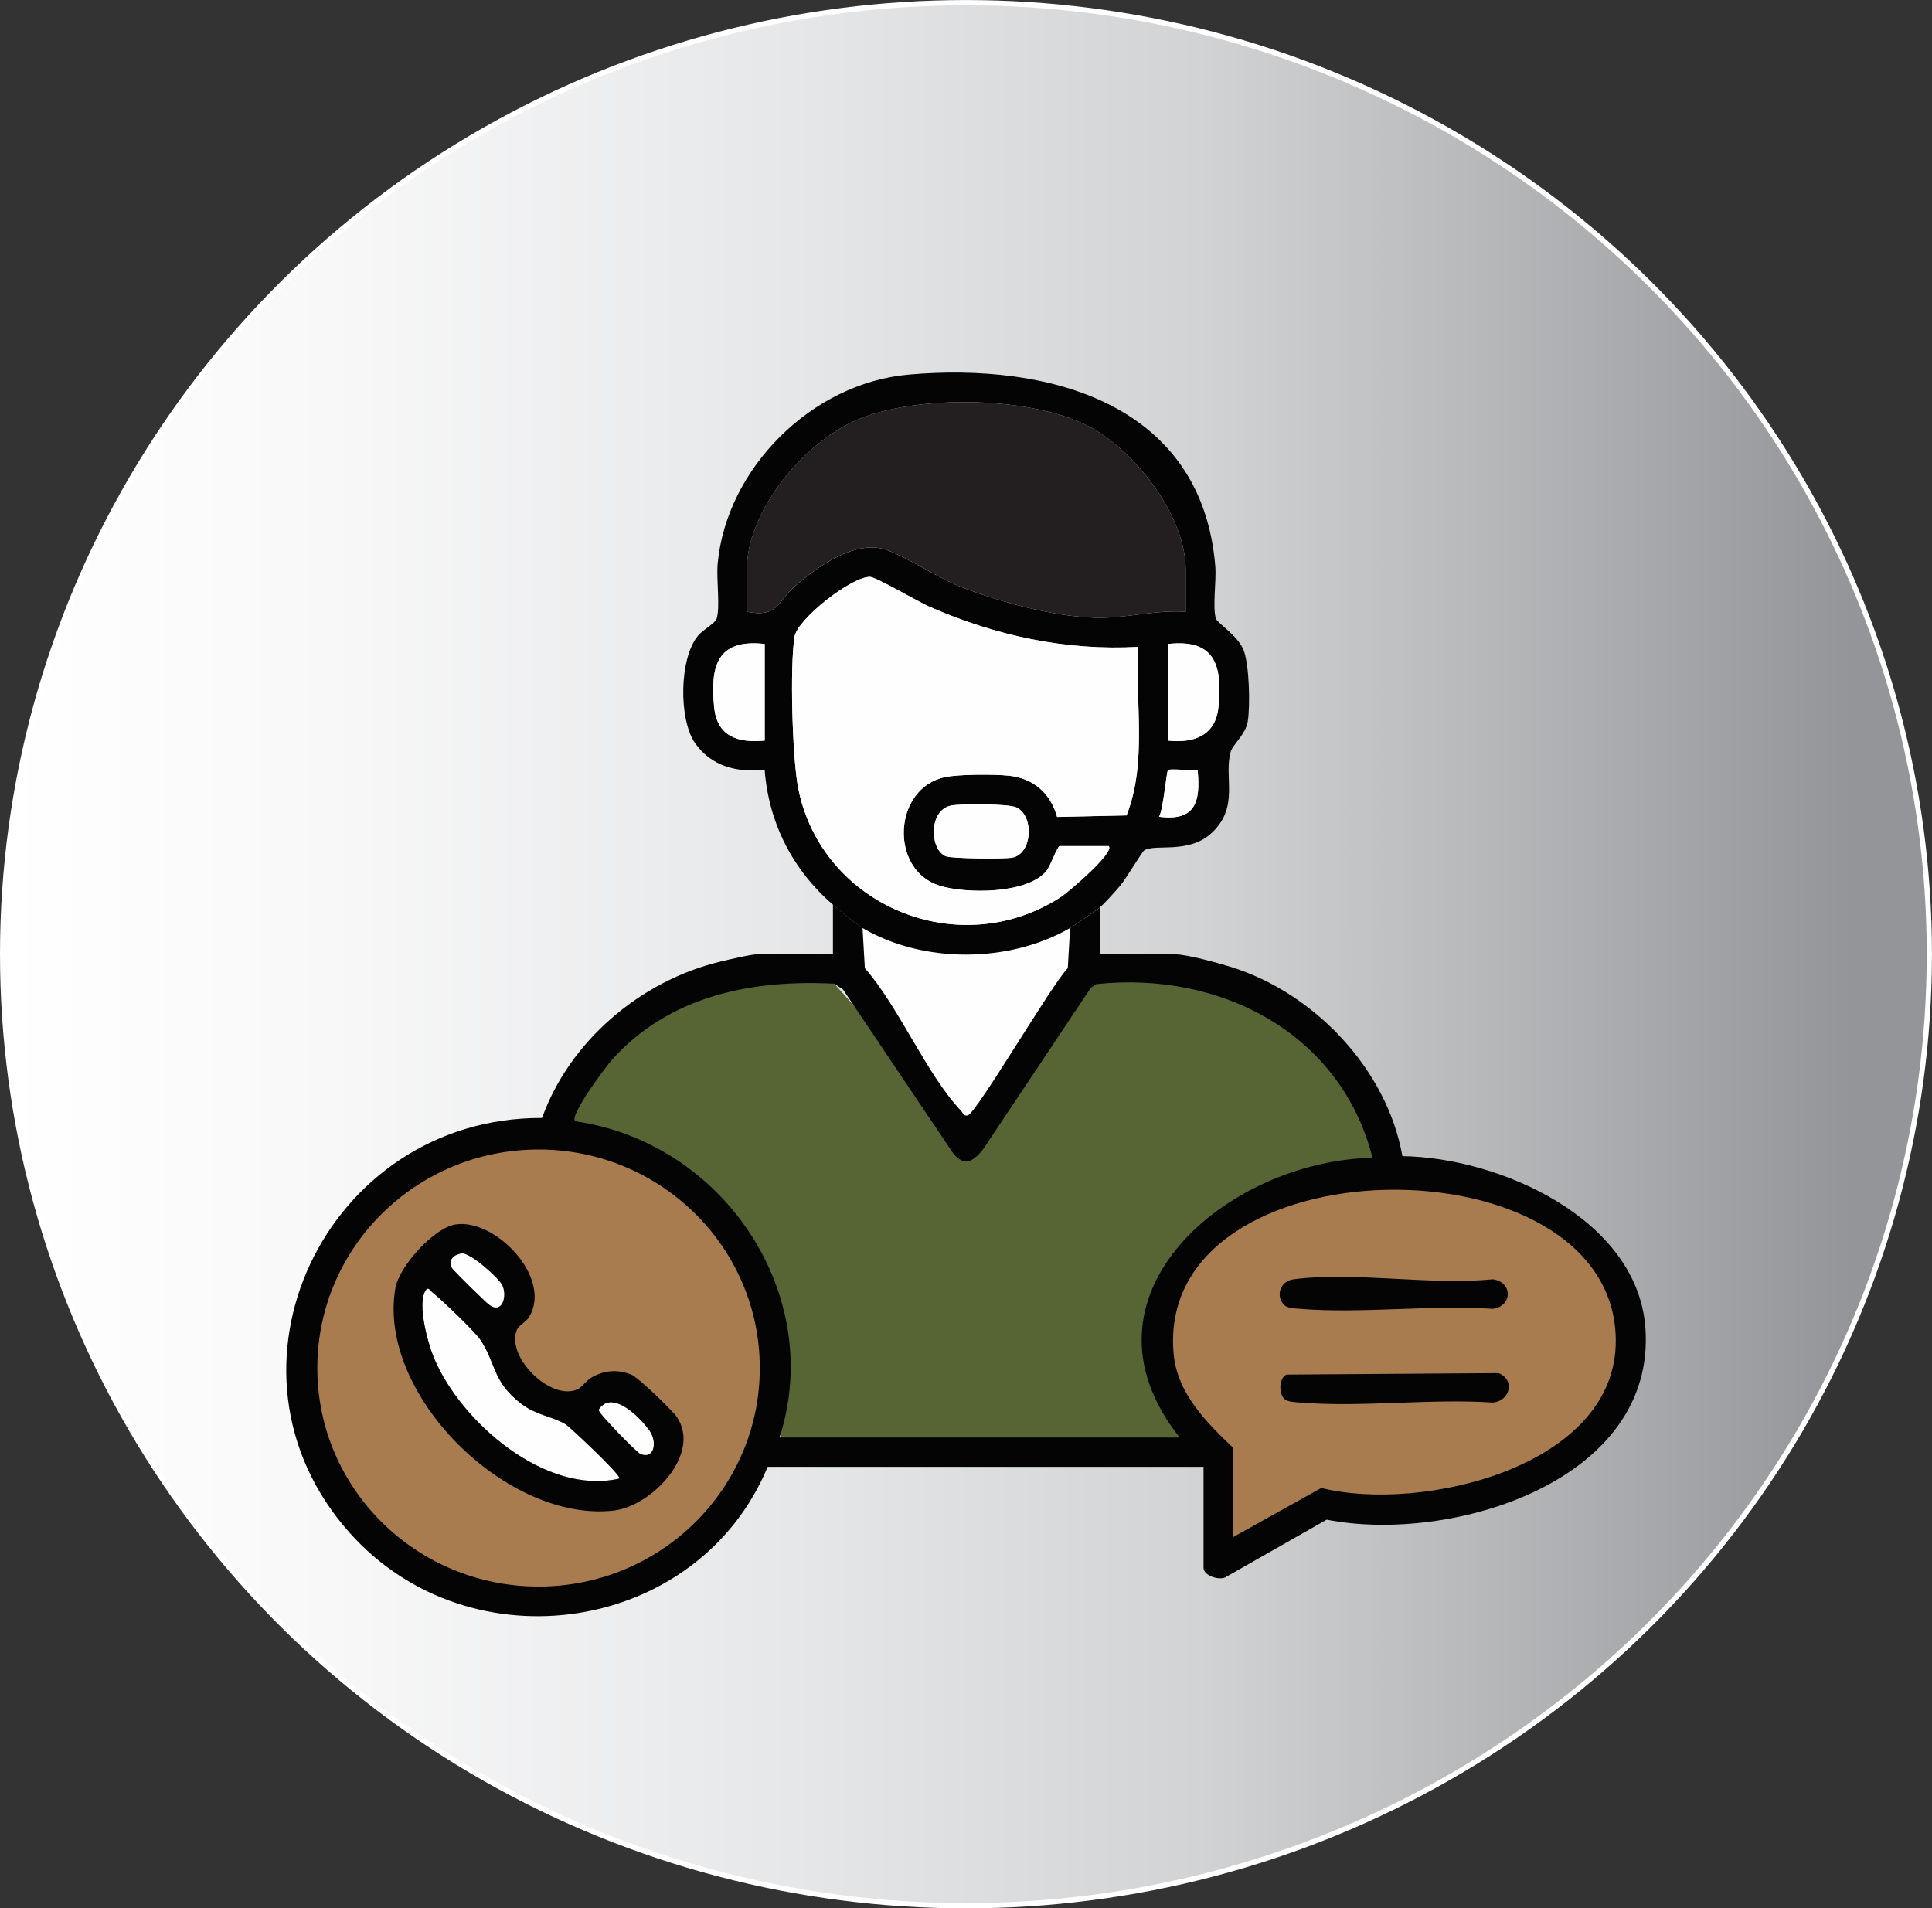 <?xml version="1.0" encoding="UTF-8"?>
<svg id="Layer_2" data-name="Layer 2" xmlns="http://www.w3.org/2000/svg" xmlns:xlink="http://www.w3.org/1999/xlink" viewBox="0 0 590.87 583.65">
  <rect x="0" y="0" width="590.87" height="583.65" fill="#333333" stroke="none"/>
  <defs>
    <style>
      .cls-1 {
        fill: #231f20;
      }

      .cls-2 {
        fill: url(#linear-gradient);
        stroke: #fff;
        stroke-miterlimit: 10;
        stroke-width: 1.6px;
      }

      .cls-3 {
        fill: #576433;
      }

      .cls-4 {
        fill: #fefefe;
      }

      .cls-5 {
        fill: #040404;
      }

      .cls-6 {
        fill: #a97c50;
      }
    </style>
    <linearGradient id="linear-gradient" x1=".8" y1="291.83" x2="590.07" y2="291.83" gradientUnits="userSpaceOnUse">
      <stop offset="0" stop-color="#fff"/>
      <stop offset=".17" stop-color="#f8f8f9"/>
      <stop offset=".41" stop-color="#e6e7e8"/>
      <stop offset=".62" stop-color="#d1d3d4"/>
      <stop offset=".96" stop-color="#939598"/>
    </linearGradient>
  </defs>
  <g id="Layer_1-2" data-name="Layer 1">
    <g>
      <ellipse class="cls-2" cx="295.43" cy="291.83" rx="294.63" ry="291.02"/>
      <path class="cls-3" d="M165.77,341.94s61.72,16.7,68.1,53.7c0,0,10.65,52.89.91,52.98h133.29s-17.81-30.51-13.6-47.84c4.22-17.34,49.96-47.59,72.05-41.11,0,0-12.37-39.01-18.53-44.56-6.17-5.55-72.64-27.31-77.03-23.15l-35.67,53.81-40.12-44.91s-44.15-15.34-89.39,41.08Z"/>
      <path class="cls-6" d="M369.42,442.14l3.52,34.29,30.25-14.2s32.84-.16,41.28-2.94c8.44-2.78,41.28-18.07,45.5-24.56,4.22-6.49,21.11-58.76-31.43-70.85-52.54-12.09-112.47,9.19-104.08,49.75,8.39,40.56,14.95,28.51,14.95,28.51Z"/>
      <ellipse class="cls-6" cx="164.71" cy="416.99" rx="73.36" ry="72.46"/>
      <path class="cls-4" d="M327.26,283.82l-.71,12.29c-4.73,4.66-27.92,44.37-30.59,45.03-1.32.32-1.49-.82-2.12-1.48-10.37-10.86-18.97-31.74-29.36-43.55l-.71-12.29c18.64,10.94,44.83,10.74,63.47,0Z"/>
      <path class="cls-5" d="M336.33,277.55c-1.1.92-7.76,5.52-9.07,6.27-18.64,10.74-44.83,10.94-63.47,0-2.26-1.33-6.87-5.27-9.07-7.16-12.3-10.59-19.62-24.98-20.86-41.19-8.42.83-16.21-1.03-21.24-8.12-5.08-7.16-4.97-26.09.92-33.01,1.55-1.82,5.19-3.69,5.65-5.17,1.1-3.56-.14-12.14.29-16.73,2.68-29.17,28.75-55.26,58.38-57.87,43.01-3.79,89.75,8.86,93.82,58.66.36,4.36-.9,12.44.18,15.94.44,1.44,6.63,5.11,8.44,9.58,1.79,4.42,2.08,17.04,1.31,21.88-.63,3.97-4.56,7.03-5.19,9.2-2.3,7.79,2.75,16.77-5.72,24.8-7.1,6.74-17.26,3.31-20.78,5.45-.56.34-5.7,8.87-7.27,10.73-1.4,1.66-4.82,5.49-6.32,6.74ZM362.62,187.1v-12.99c0-15.86-14.74-35.17-28.18-42.92-17.7-10.2-54.62-10.75-73.07-2.46-15.8,7.09-32.94,27.66-32.94,45.38v12.99c9.45,1.88,9.23-2.97,14.5-7.62,6.72-5.94,18.48-14.47,27.88-11.39,6.43,2.11,15.85,8.67,23.59,11.62,11.86,4.53,27.81,8.85,40.53,9.22,9.3.27,18.38-2.47,27.7-1.82ZM339.05,258.75h-14.96c-.71,0-2.84,6.13-4.07,7.62-5.87,7.1-24.58,7.02-32.68,4.49-15.45-4.82-14.25-29.96,1.79-33.22,4.26-.86,15.12-.89,19.55-.4,7.57.84,12.67,5.52,14.61,12.6l21.24-.47c6.39-16.2,2.55-34.52,3.59-51.54-22.18,1.26-43.94-3.49-64.08-12.38-3.31-1.46-16.12-8.98-17.96-9.02-5.62-.11-22.21,12.86-23.09,18.32-1.45,9.09-.68,37.09,1.12,46.25,7.05,35.92,49.08,53.6,80.35,33.32,1.98-1.28,16.72-13.72,14.59-15.59ZM233.87,196.95c-14.67-1.66-16.68,6.91-15.46,19.3.88,8.94,7.17,11.05,15.46,10.25v-29.55ZM357.18,226.5c8.04.88,14.61-1.61,15.46-10.25,1.22-12.39-.78-20.96-15.46-19.3v29.55ZM366.26,235.46c-1.62.3-8.52-.43-9.03.05s-1.46,12.21-2.76,14.28c11.27,1.48,12.73-4.72,11.79-14.33ZM290.74,246.4c-6.71,1.47-6.49,13.27-1.54,15.46,1.72.76,17.99.88,20.36.44,6.29-1.18,6.75-13.05,1.15-15.42-2.54-1.07-16.98-1.14-19.98-.48Z"/>
      <path class="cls-4" d="M339.05,258.75c2.13,1.87-12.61,14.31-14.59,15.59-31.27,20.28-73.3,2.6-80.35-33.32-1.8-9.17-2.58-37.17-1.12-46.25.87-5.46,17.47-18.42,23.09-18.32,1.84.04,14.65,7.56,17.96,9.02,20.15,8.89,41.9,13.64,64.08,12.38-1.04,17.02,2.8,35.34-3.59,51.54l-21.24.47c-1.93-7.08-7.03-11.75-14.61-12.6-4.43-.49-15.29-.47-19.55.4-16.04,3.26-17.24,28.4-1.79,33.22,8.1,2.52,26.82,2.61,32.68-4.49,1.23-1.49,3.36-7.62,4.07-7.62h14.96Z"/>
      <path class="cls-1" d="M362.62,187.1c-9.32-.65-18.4,2.1-27.7,1.82-12.72-.37-28.67-4.68-40.53-9.22-7.74-2.96-17.15-9.52-23.59-11.62-9.4-3.08-21.16,5.45-27.88,11.39-5.27,4.65-5.05,9.51-14.5,7.62v-12.99c0-17.72,17.14-38.29,32.94-45.38,18.45-8.28,55.37-7.74,73.07,2.46,13.44,7.75,28.18,27.06,28.18,42.92v12.99Z"/>
      <path class="cls-4" d="M290.74,246.4c2.99-.66,17.44-.59,19.98.48,5.6,2.37,5.14,14.25-1.15,15.42-2.37.44-18.64.32-20.36-.44-4.95-2.19-5.17-14,1.54-15.46Z"/>
      <path class="cls-4" d="M233.87,196.95v29.55c-8.29.79-14.58-1.31-15.46-10.25-1.22-12.39.79-20.96,15.46-19.3Z"/>
      <path class="cls-4" d="M357.18,226.5v-29.55c14.68-1.66,16.68,6.91,15.46,19.3-.85,8.64-7.42,11.14-15.46,10.25Z"/>
      <path class="cls-4" d="M366.26,235.46c.94,9.61-.52,15.81-11.79,14.33,1.31-2.07,2.23-13.77,2.76-14.28s7.41.24,9.03-.05Z"/>
      <path class="cls-5" d="M263.79,283.82l.71,12.29c10.38,11.81,18.98,32.69,29.36,43.55.63.66.8,1.8,2.12,1.48,2.66-.65,25.86-40.37,30.59-45.03l.71-12.29c1.3-.75,7.97-5.34,9.07-6.27v14.33h23.12c3.57,0,13.11,2.65,16.96,3.84,25.67,7.97,47.83,31.47,52.47,57.88,29.85.42,71.84,19.22,74.31,52.43,3.49,47.01-59.37,66.23-97.46,58.74l-31.1,17.69c-2.08.86-6.57-.6-6.57-2.96v-30.9h-133.29c-21.17,50.93-90.88,61.66-127.87,20.17-44.42-49.83-7.27-127.13,58.86-126.85,8.38-23.43,30.09-41.95,54.5-47.82,2.41-.58,9.41-2.24,11.34-2.24h23.12v-15.23c2.2,1.89,6.81,5.84,9.07,7.16ZM238.4,439.66h122.41c-34.67-43.57,14.86-84.73,58.95-85.54-9.59-37.98-46.45-57.28-84.62-53.11l-1.56,1.14-33.13,49.67c-3.03,3.48-5.44,5.11-8.94.91l-33.65-50.05-2.69-1.82c-25.47-1.34-50.6,3.81-68,23.26-2.01,2.24-12.98,16.93-11.32,18.81,45.44,6.44,76.65,53.02,62.56,96.73ZM232.37,418.4c0-36.91-30.29-66.83-67.66-66.83s-67.66,29.92-67.66,66.83c0,36.91,30.29,66.83,67.66,66.83s67.66-29.92,67.66-66.83ZM377.13,470.11l26.96-15.03c30.62,7.66,90.55-6.44,90.07-45.44-.77-62.57-141.34-60.91-135.21,4.53,1.12,11.97,9.96,20.81,18.17,28.62v27.32Z"/>
      <path class="cls-5" d="M392.76,427.8c-1.63-1.61-1.72-6.26.69-7.4l64.83-.45c5.12,1.92,3.68,8.54-1.77,9-19.13-1.28-40.13,1.55-59.02-.01-1.41-.12-3.73-.15-4.73-1.14Z"/>
      <path class="cls-5" d="M392.76,399.14c-2.65-2.62-1.43-7.31,2.91-7.89,18.28-2.42,41.96,1.93,60.84,0,6.15.74,6.17,8.3,0,9.04-19.13-1.28-40.13,1.55-59.02,0-1.41-.12-3.73-.15-4.73-1.14Z"/>
      <path class="cls-4" d="M189.44,452.19c-22.72,5.24-48.47-17.35-56.65-36.73-1.93-4.58-5.15-16.31-2.75-20.6.92-1.65,1.47-.17,2.28.46,2.72,2.13,12.76,11.77,14.52,14.32,4.94,7.2,3.59,12.85,12.66,19.73,4.65,3.53,9.57,3.82,13.59,6.28.99.61,17.04,15.59,16.35,16.52Z"/>
      <path class="cls-5" d="M139.34,374.49c12.14-1.89,29.85,16.41,22.41,28.42-.83,1.34-3.01,2.42-3.58,3.63-3.75,8.04,10.1,22.19,18.55,18.33,1.11-.51,2.7-2.75,4.4-3.7,3.84-2.14,7.82-2.38,11.95-.77,2.04.8,12.66,11.02,13.99,13.04,7.54,11.42-7.98,27.17-19.1,28.52-32.77,3.97-72.69-35.44-67.04-68.02,1.14-6.6,11.75-18.41,18.41-19.45ZM141.14,383.39c-2.29.34-4.08,1.93-2.95,4.32.34.72,10.03,10.23,11.32,11.23,4.05,3.15,5.64-2.5,4.09-5.84-.95-2.03-9.78-10.11-12.46-9.71ZM189.44,452.19c.69-.93-15.36-15.92-16.35-16.52-4.02-2.46-8.94-2.75-13.59-6.28-9.07-6.88-7.72-12.54-12.66-19.73-1.75-2.55-11.79-12.2-14.52-14.32-.81-.63-1.36-2.11-2.28-.46-2.4,4.28.82,16.02,2.75,20.6,8.18,19.37,33.93,41.97,56.65,36.73ZM185.56,429.09c-.78.24-2.3,1.47-2.41,2.17-.15.91,11.47,12.8,12.65,13.35,4.08,1.88,5.44-3.38,2.71-7.18-2.43-3.37-8.54-9.66-12.95-8.33Z"/>
      <path class="cls-4" d="M141.14,383.39c2.68-.39,11.51,7.68,12.46,9.71,1.56,3.34-.04,8.99-4.09,5.84-1.29-1.01-10.99-10.51-11.32-11.23-1.13-2.39.66-3.98,2.95-4.32Z"/>
      <path class="cls-4" d="M185.56,429.09c4.4-1.33,10.52,4.96,12.95,8.33,2.73,3.8,1.38,9.06-2.71,7.18-1.18-.54-12.8-12.44-12.65-13.35.11-.7,1.63-1.93,2.41-2.17Z"/>
    </g>
  </g>
</svg>